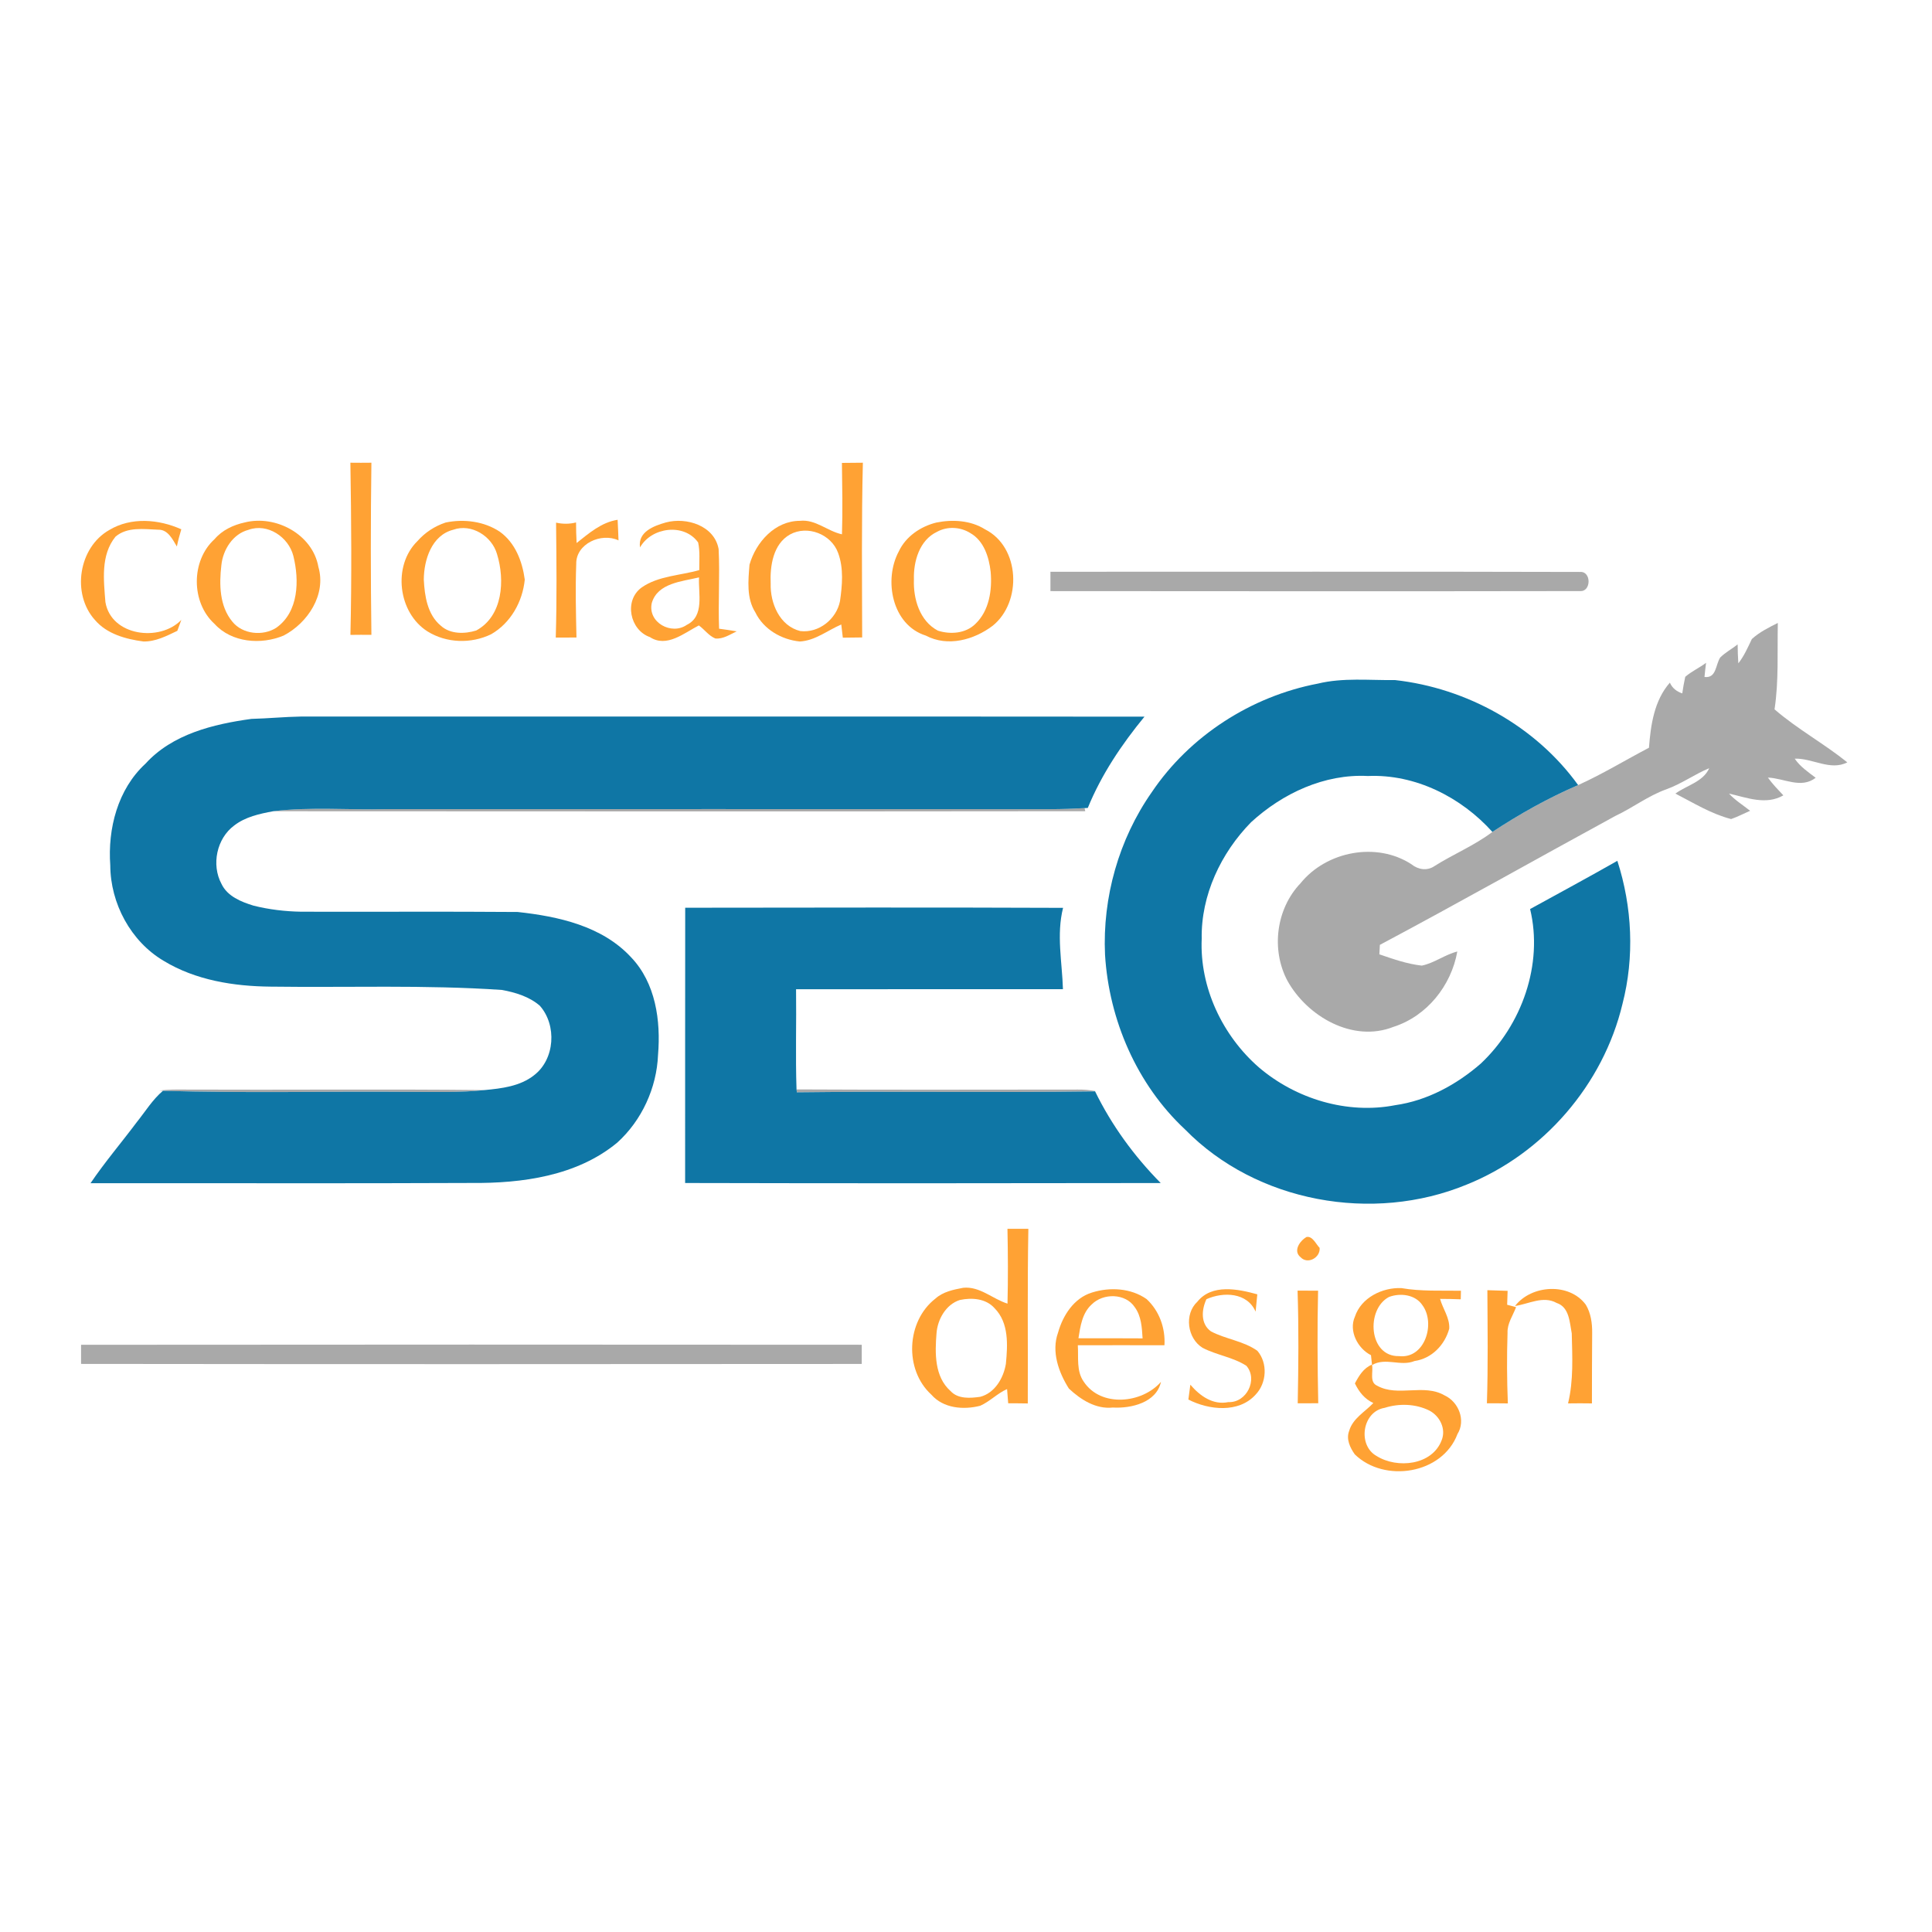 <?xml version="1.0" encoding="UTF-8" ?>
<!DOCTYPE svg PUBLIC "-//W3C//DTD SVG 1.1//EN" "http://www.w3.org/Graphics/SVG/1.1/DTD/svg11.dtd">
<svg width="500pt" height="500pt" viewBox="0 0 500 500" version="1.1" xmlns="http://www.w3.org/2000/svg">
<g id="#a9a9a9fe">
<path fill="#ffa234" opacity="1.00" d=" M 90.68 119.75 C 92.49 119.78 94.30 119.77 96.12 119.75 C 95.92 134.60 95.92 149.45 96.12 164.30 C 94.31 164.28 92.50 164.28 90.69 164.31 C 91.04 149.46 90.92 134.60 90.68 119.75 Z" />
<path fill="#ffa234" opacity="1.00" d=" M 217.89 119.80 C 219.70 119.79 221.51 119.78 223.31 119.75 C 222.94 134.82 223.10 149.90 223.13 164.97 C 221.46 164.99 219.79 165.01 218.12 165.03 C 218.02 164.18 217.82 162.47 217.72 161.62 C 214.17 163.13 211.00 165.79 207.00 166.02 C 202.25 165.55 197.61 162.88 195.48 158.48 C 193.16 154.80 193.64 150.27 193.97 146.14 C 195.63 140.31 200.59 134.77 207.04 134.79 C 211.05 134.34 214.14 137.48 217.90 138.28 C 218.10 132.12 217.97 125.96 217.89 119.80 M 204.44 138.33 C 200.07 140.80 199.25 146.47 199.45 151.04 C 199.31 156.10 201.76 162.00 207.12 163.32 C 211.93 163.88 216.46 160.24 217.39 155.58 C 217.98 151.47 218.37 147.05 216.90 143.09 C 215.14 138.24 208.97 135.82 204.44 138.33 Z" />
<path fill="#ffa234" opacity="1.00" d=" M 28.27 137.17 C 33.95 133.76 41.06 134.36 46.92 136.98 C 46.48 138.45 46.08 139.93 45.77 141.43 C 44.67 139.60 43.46 137.02 40.97 137.09 C 37.27 136.95 32.94 136.28 29.89 138.89 C 26.02 143.66 26.84 150.14 27.28 155.82 C 28.77 164.63 41.36 166.21 46.93 160.43 C 46.57 161.37 46.22 162.31 45.89 163.26 C 43.12 164.58 40.22 166.10 37.08 166.01 C 32.53 165.40 27.66 164.08 24.56 160.44 C 18.48 153.69 20.34 141.67 28.27 137.17 Z" />
<path fill="#ffa234" opacity="1.00" d=" M 63.33 135.21 C 71.36 133.18 80.92 138.30 82.40 146.72 C 84.49 153.88 79.64 161.23 73.41 164.48 C 67.58 166.93 59.95 166.33 55.53 161.47 C 49.41 155.92 49.40 145.09 55.53 139.53 C 57.52 137.19 60.37 135.86 63.33 135.21 M 64.30 137.12 C 60.25 138.18 57.69 142.29 57.29 146.28 C 56.71 151.22 56.79 156.86 60.13 160.88 C 62.77 164.17 68.05 164.68 71.49 162.47 C 77.34 158.36 77.48 150.15 75.92 143.88 C 74.70 138.99 69.23 135.31 64.30 137.12 Z" />
<path fill="#ffa234" opacity="1.00" d=" M 115.33 135.23 C 120.04 134.25 125.29 134.90 129.35 137.61 C 133.34 140.46 135.18 145.29 135.81 150.00 C 135.24 155.74 132.17 161.23 127.11 164.14 C 121.92 166.65 115.55 166.47 110.64 163.41 C 103.00 158.57 101.54 146.42 108.03 140.04 C 109.99 137.81 112.51 136.16 115.33 135.23 M 117.29 137.10 C 111.72 138.52 109.71 144.87 109.68 150.00 C 109.89 154.23 110.61 159.06 114.08 161.93 C 116.52 164.16 120.27 164.10 123.25 163.17 C 130.17 159.43 130.70 150.11 128.63 143.40 C 127.31 138.75 122.00 135.41 117.29 137.10 Z" />
<path fill="#ffa234" opacity="1.00" d=" M 143.91 135.26 C 145.62 135.64 147.38 135.65 149.08 135.21 C 149.09 136.99 149.12 138.76 149.23 140.53 C 152.44 137.99 155.63 135.18 159.84 134.52 C 159.94 136.29 160.00 138.07 160.07 139.85 C 155.61 137.75 149.01 140.73 149.13 145.96 C 148.89 152.30 149.05 158.65 149.19 164.99 C 147.40 164.99 145.62 164.99 143.83 165.00 C 144.13 155.09 144.02 145.17 143.91 135.26 Z" />
<path fill="#ffa234" opacity="1.00" d=" M 172.33 135.21 C 177.67 133.77 184.91 136.04 185.98 142.11 C 186.33 148.97 185.83 155.85 186.10 162.71 C 187.62 162.91 189.14 163.14 190.66 163.39 C 188.91 164.20 187.16 165.43 185.13 165.24 C 183.42 164.54 182.33 162.91 180.86 161.86 C 177.05 163.82 172.53 167.72 168.20 164.88 C 163.00 163.08 161.41 155.40 166.06 152.04 C 170.37 149.02 176.02 148.96 180.97 147.54 C 180.95 145.16 181.19 142.74 180.68 140.39 C 177.05 135.29 168.58 136.43 165.64 141.67 C 165.02 137.66 169.20 136.09 172.33 135.21 M 168.68 156.06 C 167.57 161.09 173.79 164.48 177.75 161.71 C 182.39 159.43 180.68 153.54 180.91 149.43 C 176.51 150.49 170.19 150.87 168.68 156.06 Z" />
<path fill="#ffa234" opacity="1.00" d=" M 242.31 135.24 C 246.53 134.38 251.22 134.66 254.94 137.00 C 264.01 141.57 264.55 155.80 256.90 161.95 C 252.06 165.61 245.25 167.49 239.60 164.49 C 230.84 161.75 228.64 150.07 232.61 142.70 C 234.43 138.83 238.24 136.25 242.31 135.24 M 242.51 137.63 C 237.95 139.77 236.38 145.30 236.52 149.97 C 236.33 154.97 238.00 160.72 242.72 163.21 C 245.96 164.25 249.92 163.96 252.44 161.46 C 256.02 158.05 256.80 152.68 256.38 147.97 C 255.96 144.20 254.64 139.97 251.14 137.97 C 248.57 136.35 245.19 136.15 242.51 137.63 Z" />
<path fill="#a9a9a9" opacity="1.00" d=" M 271.85 147.97 C 317.54 147.99 363.23 147.89 408.92 148.02 C 411.87 147.80 411.84 153.18 408.92 152.97 C 363.23 153.05 317.54 153.01 271.85 152.98 C 271.85 151.31 271.85 149.64 271.85 147.97 Z" />
<path fill="#a9a9a9" opacity="1.00" d=" M 453.38 165.38 C 455.34 163.59 457.74 162.40 460.10 161.22 C 459.94 168.68 460.37 176.18 459.25 183.58 C 465.13 188.67 472.03 192.42 478.09 197.30 C 473.68 199.56 469.08 196.19 464.47 196.34 C 465.86 198.41 467.95 199.80 469.90 201.29 C 466.09 204.23 461.71 201.39 457.53 201.24 C 458.71 202.90 460.14 204.35 461.53 205.84 C 457.00 208.44 452.10 206.42 447.46 205.38 C 449.07 207.12 451.09 208.37 452.93 209.83 C 451.29 210.55 449.70 211.39 448.01 211.97 C 442.85 210.64 438.28 207.79 433.59 205.38 C 436.51 203.25 440.79 202.34 442.35 198.80 C 438.53 200.40 435.15 202.87 431.25 204.27 C 426.54 205.95 422.56 209.05 418.06 211.16 C 397.72 222.24 377.55 233.65 357.11 244.53 C 357.08 245.14 357.01 246.37 356.98 246.98 C 360.55 248.20 364.18 249.48 367.96 249.90 C 371.19 249.24 373.93 247.06 377.15 246.25 C 375.58 255.10 369.28 262.98 360.63 265.75 C 350.10 269.91 338.28 263.05 333.16 253.77 C 328.92 245.73 330.26 235.19 336.57 228.59 C 343.27 220.30 356.24 217.78 365.28 223.67 C 366.97 225.05 369.33 225.45 371.21 224.16 C 376.12 221.05 381.57 218.83 386.23 215.30 C 393.27 210.67 400.67 206.51 408.42 203.18 C 414.71 200.34 420.64 196.72 426.75 193.51 C 427.20 187.62 428.11 181.26 432.16 176.67 C 432.78 178.09 433.93 178.97 435.37 179.45 C 435.57 178.01 435.83 176.58 436.14 175.16 C 437.78 173.74 439.79 172.84 441.53 171.54 C 441.37 172.76 441.23 173.98 441.12 175.20 C 444.23 175.58 443.95 172.08 445.19 170.16 C 446.53 168.84 448.22 167.94 449.70 166.77 C 449.71 168.40 449.77 170.03 449.88 171.67 C 451.38 169.77 452.34 167.54 453.38 165.38 Z" />
<path fill="#a9a9a9" opacity="1.00" d=" M 70.70 209.95 C 80.42 208.76 90.24 209.66 100.00 209.40 C 157.34 209.40 214.67 209.38 272.00 209.41 C 274.90 209.40 277.79 209.30 280.69 209.14 L 280.87 209.94 C 210.81 210.02 140.76 209.99 70.70 209.95 Z" />
<path fill="#a9a9a9" opacity="1.00" d=" M 41.21 282.24 C 43.47 281.94 45.75 281.96 48.03 281.98 C 73.81 282.10 99.61 281.83 125.39 282.11 C 118.95 282.80 112.47 282.58 106.00 282.58 C 84.72 282.40 63.44 282.93 42.17 282.30 L 41.21 282.24 Z" />
<path fill="#a9a9a9" opacity="1.00" d=" M 206.14 281.94 C 230.41 282.07 254.69 281.99 278.97 281.98 C 280.52 281.96 282.07 282.10 283.60 282.39 L 282.63 282.46 C 257.17 282.81 231.69 282.36 206.23 282.69 L 206.14 281.94 Z" />
<path fill="#ffa234" opacity="1.00" d=" M 260.73 318.01 C 262.53 318.00 264.33 318.01 266.14 318.02 C 265.86 333.08 266.06 348.14 265.99 363.21 C 264.30 363.18 262.61 363.17 260.92 363.18 C 260.85 362.25 260.71 360.41 260.63 359.49 C 258.11 360.60 256.20 362.69 253.68 363.81 C 249.36 364.92 244.15 364.50 241.04 360.94 C 233.95 354.48 234.55 341.92 242.08 336.08 C 244.05 334.30 246.74 333.76 249.27 333.28 C 253.57 332.84 256.86 336.16 260.74 337.38 C 260.90 330.92 260.86 324.46 260.73 318.01 M 248.40 336.44 C 244.81 337.58 242.64 341.44 242.37 345.05 C 241.96 350.17 241.81 356.28 246.00 360.00 C 247.94 362.11 251.11 361.86 253.70 361.49 C 257.49 360.49 259.71 356.62 260.32 352.98 C 260.79 348.09 261.14 342.37 257.41 338.58 C 255.18 336.04 251.50 335.77 248.40 336.44 Z" />
<path fill="#ffa234" opacity="1.00" d=" M 338.14 320.13 C 339.69 319.83 340.56 321.98 341.52 322.95 C 341.73 325.51 338.39 327.32 336.57 325.35 C 334.58 323.73 336.41 321.11 338.14 320.13 Z" />
<path fill="#ffa234" opacity="1.00" d=" M 350.65 340.75 C 352.26 335.84 357.75 333.15 362.68 333.36 C 367.77 334.24 372.95 333.97 378.09 334.04 C 378.08 334.59 378.05 335.70 378.04 336.26 C 376.25 336.19 374.47 336.15 372.69 336.15 C 373.40 338.73 375.23 341.08 375.06 343.86 C 373.91 348.09 370.53 351.59 366.09 352.23 C 362.46 353.73 358.59 351.20 355.08 353.28 C 355.02 352.64 354.88 351.36 354.81 350.72 C 351.37 349.00 348.99 344.43 350.65 340.75 M 359.48 335.65 C 353.42 338.82 354.20 351.15 362.06 350.96 C 368.78 351.74 371.57 342.49 368.14 337.81 C 366.30 335.02 362.42 334.55 359.48 335.65 Z" />
<path fill="#ffa234" opacity="1.00" d=" M 282.59 334.51 C 287.22 333.05 292.68 333.34 296.75 336.21 C 300.03 339.26 301.62 343.69 301.36 348.15 C 293.88 348.13 286.41 348.14 278.94 348.15 C 279.15 351.30 278.52 354.85 280.48 357.59 C 284.91 364.28 295.55 363.25 300.46 357.62 C 299.29 363.00 292.76 364.54 287.99 364.27 C 283.61 364.74 279.67 362.22 276.62 359.35 C 273.97 355.16 272.05 349.78 273.82 344.89 C 275.07 340.43 277.93 335.94 282.59 334.51 M 282.54 337.58 C 280.08 339.79 279.59 343.24 279.10 346.34 C 284.63 346.35 290.17 346.33 295.70 346.37 C 295.53 343.60 295.39 340.65 293.69 338.32 C 291.29 334.66 285.51 334.60 282.54 337.58 Z" />
<path fill="#ffa234" opacity="1.00" d=" M 309.88 336.88 C 313.63 332.21 320.36 333.58 325.39 334.97 C 325.24 336.46 325.09 337.95 324.95 339.45 C 322.77 334.44 316.59 334.28 312.22 336.23 C 310.95 338.97 310.66 342.62 313.41 344.57 C 317.25 346.59 321.80 347.03 325.40 349.58 C 328.14 352.77 327.84 357.92 324.94 360.94 C 320.58 365.77 312.85 364.93 307.55 362.20 C 307.68 361.24 307.93 359.32 308.06 358.36 C 310.52 361.23 313.89 363.70 317.91 362.86 C 322.58 363.08 325.63 357.05 322.57 353.47 C 319.09 351.22 314.85 350.71 311.22 348.81 C 307.27 346.37 306.41 340.10 309.88 336.88 Z" />
<path fill="#ffa234" opacity="1.00" d=" M 335.81 334.01 C 337.58 334.01 339.35 334.01 341.12 334.03 C 340.89 343.74 340.97 353.45 341.16 363.16 C 339.38 363.16 337.61 363.16 335.85 363.18 C 336.04 353.46 336.13 343.73 335.81 334.01 Z" />
<path fill="#ffa234" opacity="1.00" d=" M 384.93 333.90 C 386.67 333.95 388.42 334.01 390.17 334.07 C 390.13 335.26 390.09 336.46 390.05 337.67 C 390.62 337.82 391.78 338.13 392.36 338.29 C 391.54 340.48 390.04 342.52 390.15 344.97 C 389.95 351.04 389.99 357.13 390.23 363.20 C 388.42 363.17 386.61 363.17 384.81 363.18 C 385.13 353.43 384.98 343.66 384.93 333.90 Z" />
<path fill="#ffa234" opacity="1.00" d=" M 392.08 337.99 C 396.35 332.47 406.13 331.88 410.40 337.65 C 411.71 339.81 412.08 342.44 412.05 344.94 C 412.01 351.03 411.99 357.11 411.99 363.20 C 409.93 363.16 407.86 363.17 405.81 363.20 C 407.25 357.28 406.91 351.14 406.77 345.10 C 406.22 342.25 406.16 338.28 402.85 337.20 C 399.36 335.26 395.64 337.48 392.08 337.99 Z" />
<path fill="#a9a9a9" opacity="1.00" d=" M 20.98 348.03 C 88.32 347.96 155.67 347.97 223.02 348.02 C 223.02 349.67 223.02 351.33 223.02 352.99 C 155.68 353.05 88.33 353.06 20.98 352.98 C 20.97 351.32 20.97 349.67 20.98 348.03 Z" />
<path fill="#ffa234" opacity="1.00" d=" M 350.65 358.02 C 351.70 356.04 352.88 354.06 355.06 353.16 C 355.49 354.95 354.28 357.72 356.44 358.64 C 361.78 361.59 368.49 358.01 373.84 361.12 C 377.48 362.78 379.41 367.58 377.19 371.14 C 373.28 381.52 358.28 383.86 350.62 376.39 C 349.40 374.67 348.33 372.44 349.16 370.32 C 350.09 367.08 353.24 365.41 355.42 363.10 C 353.16 362.07 351.69 360.20 350.65 358.02 M 358.34 364.35 C 352.54 365.29 351.27 374.03 356.26 376.81 C 361.58 380.15 370.64 379.24 373.10 372.73 C 374.29 369.77 372.62 366.47 369.91 365.05 C 366.36 363.29 362.09 363.16 358.34 364.35 Z" />
</g>
<g id="#0f76a5ff">
<path fill="#0f76a5" opacity="1.00" d=" M 341.05 176.92 C 347.59 175.33 354.36 176.09 361.02 176.00 C 379.61 178.06 397.44 187.94 408.42 203.18 C 400.67 206.51 393.27 210.67 386.23 215.30 C 378.13 206.29 366.28 200.30 354.01 200.83 C 342.78 200.24 331.94 205.31 323.79 212.78 C 315.98 220.74 310.79 231.69 311.00 242.97 C 310.45 255.55 316.37 268.02 325.80 276.24 C 335.36 284.40 348.65 288.44 361.07 286.02 C 369.35 284.85 376.97 280.70 383.22 275.26 C 393.83 265.29 399.44 249.58 395.99 235.26 C 403.53 231.12 411.10 227.03 418.57 222.78 C 422.42 234.73 423.04 247.66 419.89 259.84 C 414.92 280.67 399.44 298.59 379.58 306.57 C 355.32 316.59 325.17 311.19 306.69 292.30 C 294.23 280.68 287.01 263.98 285.98 247.07 C 285.30 232.25 289.55 217.20 298.07 205.03 C 307.89 190.44 323.81 180.21 341.05 176.92 Z" />
<path fill="#0f76a5" opacity="1.00" d=" M 65.06 186.05 C 69.36 185.94 73.65 185.51 77.95 185.44 C 150.70 185.47 223.44 185.40 296.19 185.47 C 290.29 192.65 285.05 200.45 281.52 209.09 L 280.69 209.14 C 277.79 209.30 274.90 209.40 272.00 209.41 C 214.67 209.38 157.34 209.40 100.00 209.40 C 90.24 209.66 80.42 208.76 70.70 209.95 C 67.18 210.60 63.50 211.40 60.61 213.64 C 56.07 217.00 54.66 223.80 57.32 228.75 C 58.84 231.97 62.41 233.40 65.61 234.38 C 69.63 235.39 73.79 235.88 77.94 235.95 C 96.62 236.01 115.29 235.87 133.97 236.02 C 144.48 237.16 155.83 239.64 163.31 247.73 C 169.68 254.39 171.04 264.15 170.30 272.99 C 169.95 281.56 166.09 289.98 159.72 295.73 C 149.28 304.36 135.08 306.27 121.98 306.15 C 89.13 306.30 56.28 306.18 23.43 306.21 C 27.14 300.74 31.44 295.70 35.40 290.41 C 37.61 287.67 39.46 284.59 42.17 282.30 C 63.44 282.93 84.72 282.40 106.00 282.58 C 112.47 282.58 118.95 282.80 125.39 282.11 C 129.81 281.70 134.60 281.13 138.19 278.29 C 143.63 274.15 144.16 265.31 139.71 260.29 C 136.99 257.92 133.40 256.85 129.93 256.20 C 110.00 254.84 90.01 255.61 70.04 255.34 C 60.49 255.25 50.63 253.69 42.35 248.66 C 33.83 243.62 28.58 233.79 28.54 223.96 C 27.85 214.46 30.46 204.26 37.65 197.64 C 44.61 189.98 55.19 187.41 65.06 186.05 Z" />
<path fill="#0f76a5" opacity="1.00" d=" M 177.33 234.92 C 209.92 234.88 242.52 234.82 275.12 234.95 C 273.37 241.92 274.88 248.97 275.09 256.00 C 252.07 256.01 229.04 255.99 206.02 256.01 C 206.13 264.65 205.85 273.30 206.14 281.94 L 206.23 282.69 C 231.69 282.36 257.17 282.81 282.63 282.46 L 283.40 282.43 C 287.69 291.23 293.52 299.21 300.39 306.17 C 259.36 306.24 218.33 306.26 177.31 306.16 C 177.33 282.41 177.29 258.66 177.33 234.92 Z" />
</g>
</svg>
